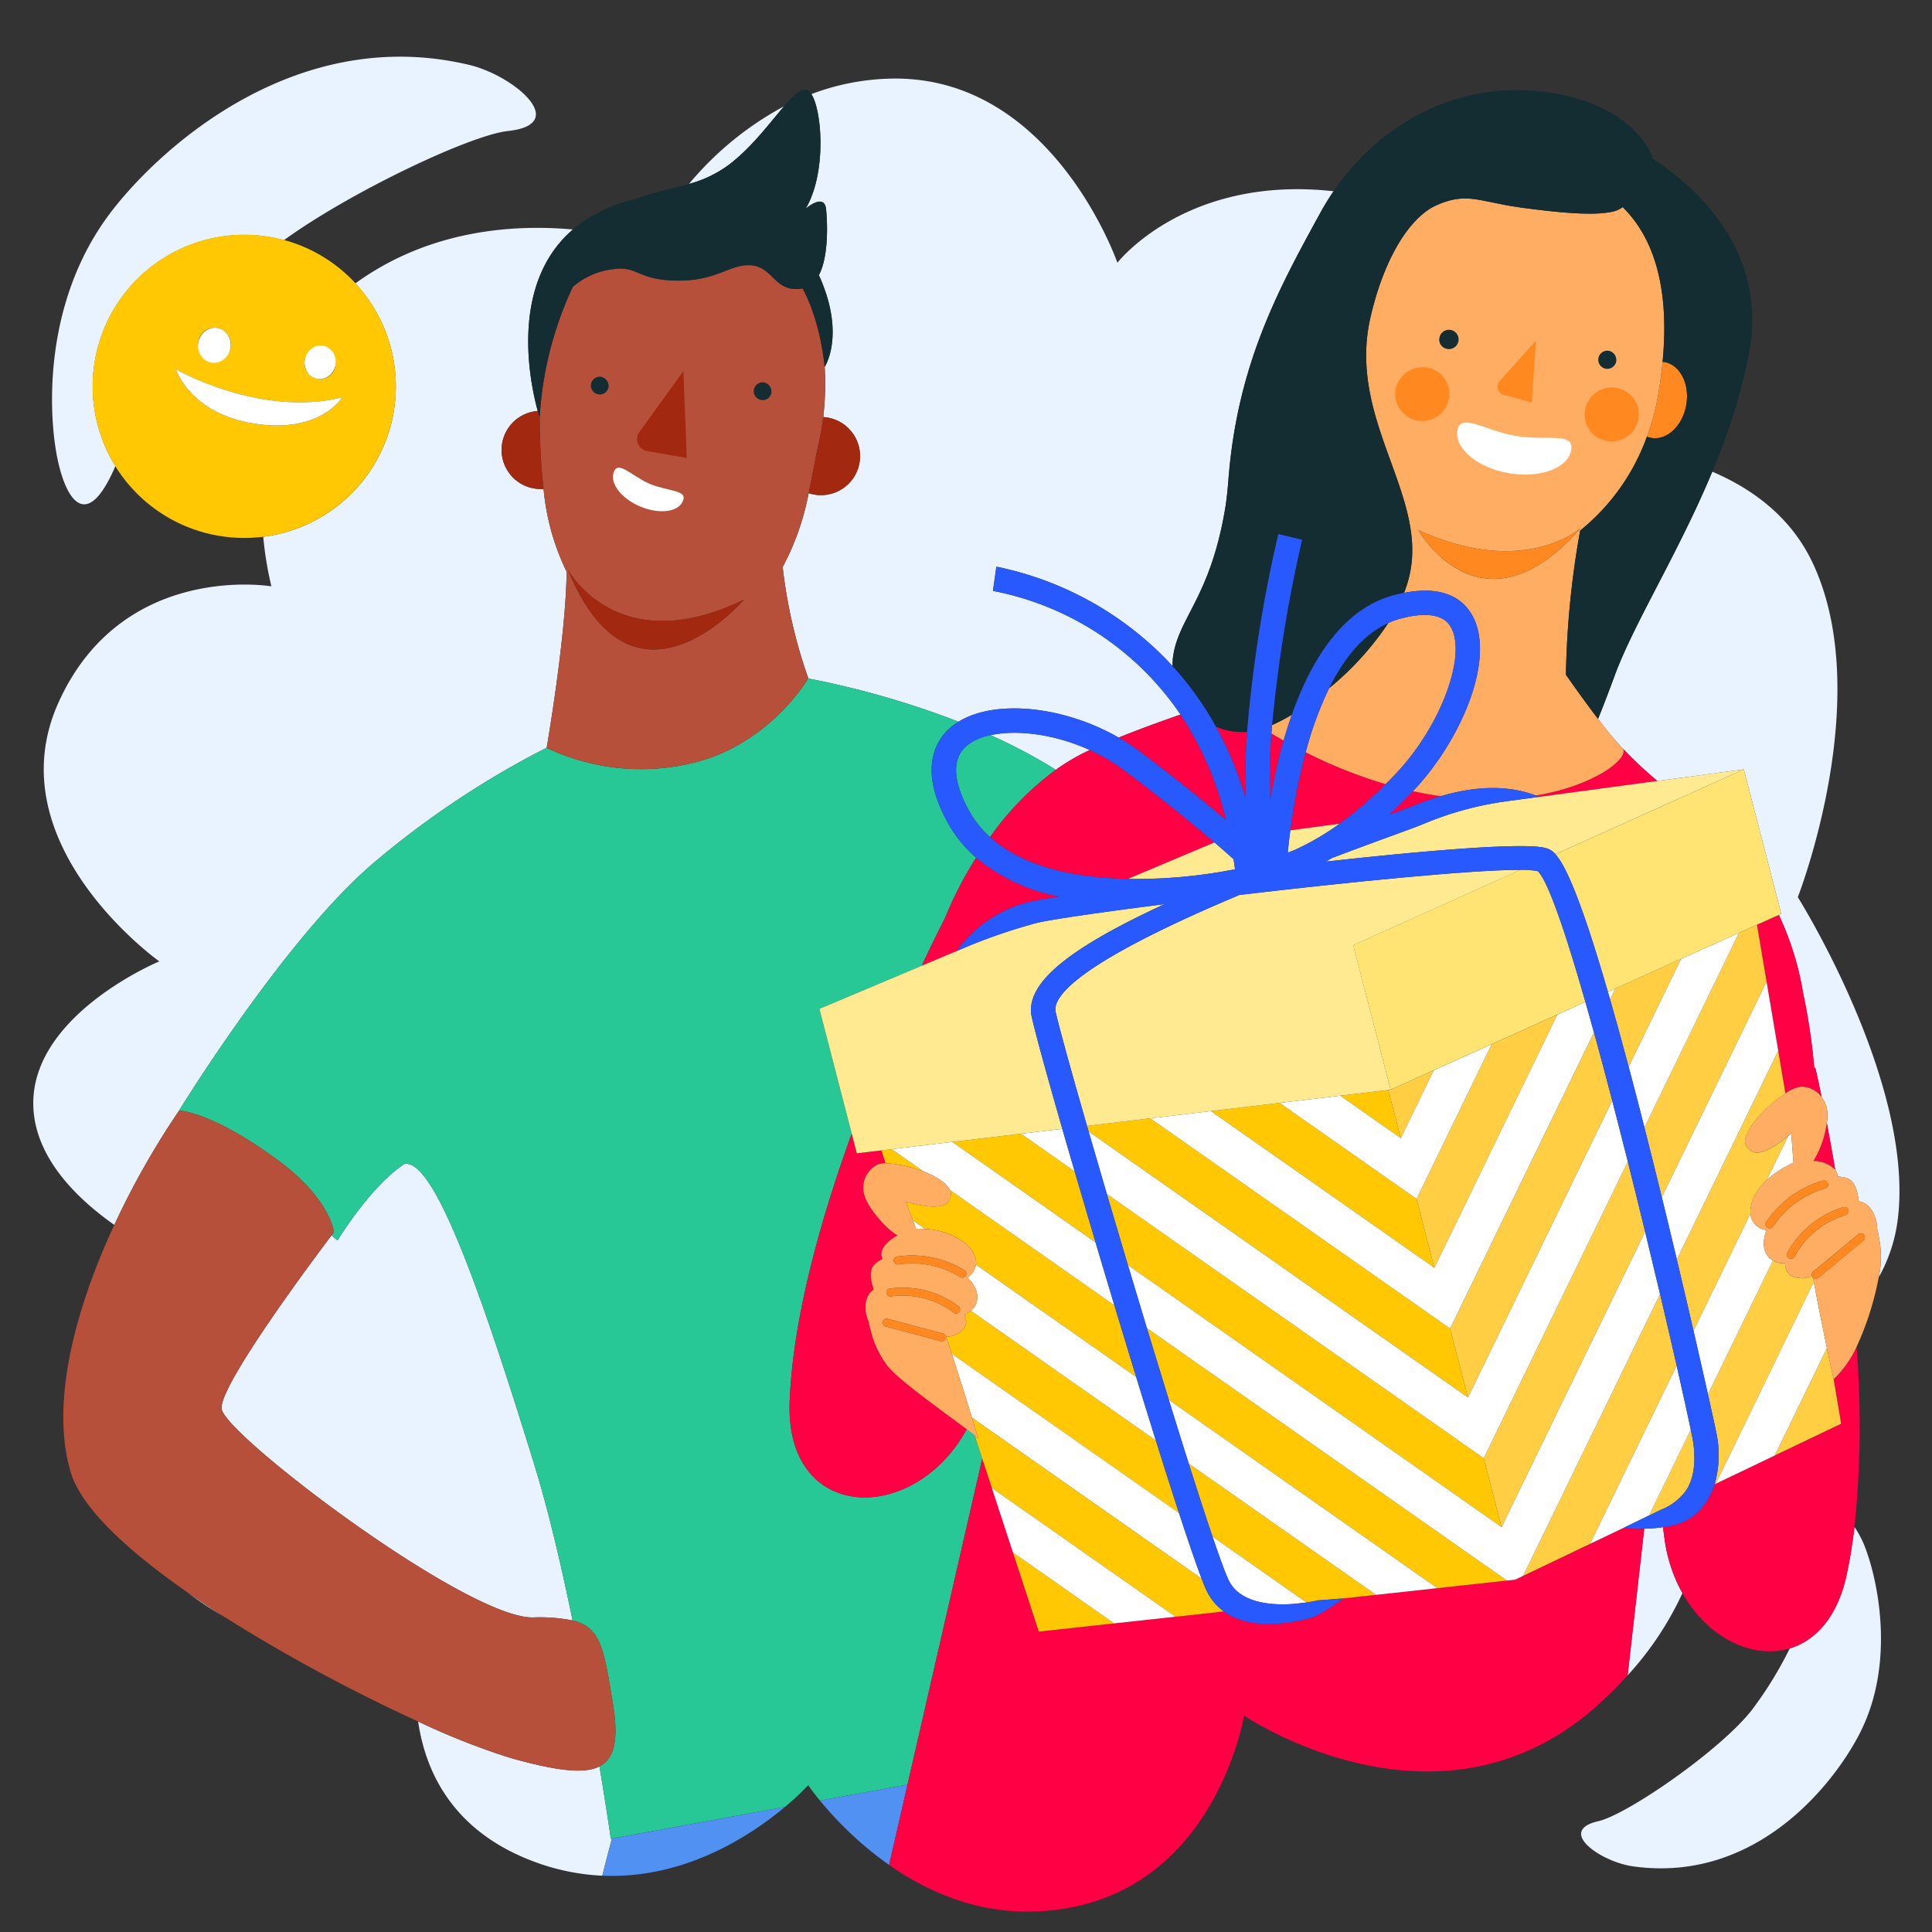 <?xml version="1.0" encoding="UTF-8"?>
<svg xmlns="http://www.w3.org/2000/svg" id="Calque_1" data-name="Calque 1" viewBox="0 0 300 300">
  <rect x="0" y="0" width="300" height="300" fill="#333333" stroke="none"/>
  <defs>
    <style>.cls-1{fill:#e9f2ff;}.cls-2{fill:#ffc802;}.cls-3{fill:#fff;}.cls-4{fill:#27c896;}.cls-5{fill:#5091f2;}.cls-6{fill:#f04;}.cls-7{fill:#b6503a;}.cls-8{fill:#a2290f;}.cls-9{fill:#132d32;}.cls-10{fill:#ff8920;}.cls-11{fill:#ffad63;}.cls-12{fill:#ffce43;}.cls-13{fill:#ffea92;}.cls-14{fill:#ffe473;}.cls-15{fill:#2859ff;}.cls-16{fill:none;stroke:#ffad63;stroke-linecap:round;stroke-linejoin:round;stroke-width:0;}</style>
  </defs>
  <title>parrainnage</title>
  <path class="cls-1" d="M287.961,237.1c-.3,2.532-.693,4.989-1.193,7.341-1.412,6.644-4.841,10.312-8.852,11.523a60.028,60.028,0,0,1-5.867,9.537c-4.909,6.3-19.394,16.273-23.86,17.292-6.566,1.493.413,6.324,5.384,7.014,18.988,2.648,31.052-12.6,35.162-20.563,5.552-10.762,2.908-23.276,1.132-28.262A15.876,15.876,0,0,0,287.961,237.1Z"></path>
  <path class="cls-1" d="M258.476,239.007q-.124-.891-.242-1.867a27.2,27.2,0,0,1-2.921.242l-2.577,22.769a49.457,49.457,0,0,0,8.513-12.776A23.692,23.692,0,0,1,258.476,239.007Z"></path>
  <path class="cls-1" d="M248.145,111.637c.943,1.232,1.887,2.417,2.718,3.37a59.405,59.405,0,0,0,6.5,6.263l13.419-1.8,5.811,22.428-.38.171a45.81,45.81,0,0,1,3.778,12.161,94.89,94.89,0,0,1,1.726,11.611l.164-.041s.392,1.663.988,4.561a4.485,4.485,0,0,1,.828,1.89,7.08,7.08,0,0,1-.034,2.114c.4,2.116.849,4.559,1.3,7.263a1.631,1.631,0,0,1,.356,1.068c1.761.111,2.892.374,3.309,3.837,2.161.365,2.875,2.928,2.86,4.325a5.857,5.857,0,0,1,.2.839c.044.283.089.563.146.834a15.154,15.154,0,0,1-.1,5.8,24.6,24.6,0,0,0,2.907-8.653c2.882-21.169-15.477-50.367-15.477-50.367s12.142-31.024,2.308-51.9c-3.331-7.07-9.235-11.453-15.585-14.167-5.3,12.707-12.214,23.618-15.182,31.738C249.73,107.63,248.884,109.813,248.145,111.637Z"></path>
  <path class="cls-1" d="M121.744,16.506a49.926,49.926,0,0,0-14.754,12.051,18.479,18.479,0,0,0,6.131-2.931C116.7,22.938,119.543,19.059,121.744,16.506Z"></path>
  <path class="cls-1" d="M94.851,285.511s-.644-4.485-1.762-11.225c-2.494,1.274-6.955.6-13.79-1.3a111.743,111.743,0,0,1-14.371-5.671c1.131,7.742,5.3,16.968,17.843,21.7a34.729,34.729,0,0,0,10.755,2.243c.494-1.977.991-3.9,1.488-5.725Z"></path>
  <path class="cls-1" d="M82.738,251.157a26.223,26.223,0,0,1,6.174.463c-1.743-8.484-3.769-17.16-5.944-24.194-7.619-24.7-15.428-47.822-20.211-46.667-5.3,3.5-10.339,11.841-10.339,11.841l-.942-.772c-2.529,3.348-17.428,23.243-17.069,26.909C34.8,222.743,72.353,251.253,82.738,251.157Z"></path>
  <path class="cls-1" d="M125.1,32.416s2.924-2.565,3.184.107c.191,1.953.442,7.229-1.124,10.2,4.211,9.284.9,14.253.9,14.253l0-.03a44.666,44.666,0,0,1-.224,7.817,6.065,6.065,0,1,1-2.264,11.809,40.445,40.445,0,0,1-4.036,11.478,78.6,78.6,0,0,0,3.983,17.281l-.016.026a135.946,135.946,0,0,1,23.33,6.713c5.724-3.546,16.384-2.423,24.875,2.46,3.156-1.282,6.418-2.462,9.611-3.579a45.552,45.552,0,0,0-29.132-19.207l.532-3.754a51.011,51.011,0,0,1,27.37,15.442,8.631,8.631,0,0,1,.094-1.62c.9-5.967,5.726-9.116,8.042-22.71.259-1.52.406-3.062.526-4.6,1.386-17.83,7.68-29.451,14.321-41.541q.926-1.685,2.006-3.263C184.079,27.14,173.508,40.8,173.508,40.8S163.44,11.688,138.37,12.206A36.947,36.947,0,0,0,126,14.611C127.7,17.31,128.347,26.955,125.1,32.416Z"></path>
  <path class="cls-1" d="M169,116.568l.223-.1c-5.5-2.507-11.359-3.2-15.418-2.309a83.189,83.189,0,0,1,10.151,5.374A31.879,31.879,0,0,1,169,116.568Z"></path>
  <path class="cls-1" d="M34.476,250.839c-1.82-1.164-3.592-2.343-5.3-3.529A49.6,49.6,0,0,0,34.476,250.839Z"></path>
  <path class="cls-1" d="M57.917,134.077A139.535,139.535,0,0,1,84.794,116.15l.09-.024c.031-.179,3-17.306,3.1-27.355a36.865,36.865,0,0,1-3.578-12.856,6.065,6.065,0,0,1-.909-12.1c-1.122-4.069-4.545-19.585,5.461-28.181-9.159-.829-22.263.017-33.773,8.368A23.526,23.526,0,0,1,40.874,83.347a55.364,55.364,0,0,0,1.267,7.7S18.987,87.106,9.077,109.1s15.658,40.183,15.658,40.183S4.706,157.594,5.175,171.8c.266,8.047,6.883,14.4,12.574,18.4a127.3,127.3,0,0,1,10.074-17.769S44.131,145.858,57.917,134.077Z"></path>
  <path class="cls-1" d="M17.758,47.886A23.538,23.538,0,0,1,44.093,37.294c10.249-7.45,28.919-16.314,34.774-16.949,9.786-1.064.958-8.606-6-10.265-26.614-6.346-47.653,12.51-55.5,22.673-10.6,13.726-9.876,30.99-8.538,38,1.284,6.726,4.552,12.194,9.09,1.627A23.525,23.525,0,0,1,17.758,47.886Z"></path>
  <path class="cls-2" d="M58.1,72.124A23.547,23.547,0,1,0,40.874,83.347,23.538,23.538,0,0,0,58.1,72.124ZM47.339,55.812a2.426,2.426,0,1,1,1.9,3.011A2.519,2.519,0,0,1,47.339,55.812Zm-11.564-1.73a2.538,2.538,0,1,1-1.984-3.15A2.636,2.636,0,0,1,35.775,54.082ZM39.6,65.8c-10.152-1.558-12.279-8.446-12.279-8.446S40.46,64.863,53.13,61.7C53.13,61.7,49.755,67.36,39.6,65.8Z"></path>
  <ellipse class="cls-3" cx="49.717" cy="56.259" rx="2.609" ry="2.419" transform="translate(-14.755 94.731) rotate(-79.358)"></ellipse>
  <ellipse class="cls-3" cx="33.287" cy="53.614" rx="2.729" ry="2.531" transform="translate(-25.552 76.428) rotate(-79.358)"></ellipse>
  <path class="cls-3" d="M27.324,57.355S29.45,64.243,39.6,65.8,53.13,61.7,53.13,61.7C40.46,64.863,27.324,57.355,27.324,57.355Z"></path>
  <path class="cls-4" d="M153.732,129.981a45.367,45.367,0,0,1,10.224-10.45,83.189,83.189,0,0,0-10.151-5.374c-.157.035-.322.063-.473.1a7.99,7.99,0,0,0-3.263,1.583c-2.889,2.518-1.351,6.9.447,10.127A15.819,15.819,0,0,0,153.732,129.981Z"></path>
  <path class="cls-4" d="M152.524,226.507l-1.19-3.638c-.308-.244-.729-.563-1.225-.934-8.223,14.974-28.237,14.53-27.49-4.343.515-13,4.808-28.233,9.633-41.56l-5.02-19.375,15.887-6.692c2.175-4.625,3.614-7.385,3.614-7.385a58.613,58.613,0,0,1,4.844-9.4,20.1,20.1,0,0,1-4.374-5.369c-4.731-8.5-1.8-12.938.374-14.829a9.548,9.548,0,0,1,1.246-.911,135.946,135.946,0,0,0-23.33-6.713c-.324.546-6.579,10.846-18.847,13.32a34.2,34.2,0,0,1-21.766-2.545l0-.009-.09.024a139.535,139.535,0,0,0-26.877,17.927c-13.786,11.781-30.094,38.359-30.094,38.359s4.636.136,13.959,6.732c9.587,6.552,10.065,12.17,10.065,12.17l-.371.49.942.772s5.04-8.342,10.339-11.841c4.783-1.155,12.593,21.971,20.211,46.667,2.175,7.034,4.2,15.711,5.944,24.194,4.4,1.077,4.84,4.329,6.237,12.769.927,5.591.358,8.662-2.061,9.9,1.118,6.74,1.762,11.225,1.762,11.225l.163.017.013-.047,26.86-4.9A39.244,39.244,0,0,0,125.5,277.2s.628.936,1.82,2.394l13.594-2.479Z"></path>
  <path class="cls-5" d="M140.918,277.112l-13.594,2.479a54.83,54.83,0,0,0,10.733,10Z"></path>
  <path class="cls-5" d="M95.014,285.529c-.5,1.825-.994,3.748-1.488,5.725,12.853.577,23.185-6.33,28.361-10.671l-26.86,4.9Z"></path>
  <path class="cls-6" d="M197.213,124.315a89.337,89.337,0,0,1,2.106-9.325q-.94-.528-1.891-1.092A90.52,90.52,0,0,0,197.213,124.315Z"></path>
  <path class="cls-6" d="M193.646,113.641a10.367,10.367,0,0,1-4.851-.826,54.569,54.569,0,0,1,4.629,11.223A96.637,96.637,0,0,1,193.646,113.641Z"></path>
  <path class="cls-6" d="M236.587,124.045c-.949.131-1.836.253-2.693.38l5.136-.69Z"></path>
  <path class="cls-6" d="M252.166,237.212l.017-.008-16.909,8.088-1.273.139h0l-10.809,1.178h0l-9.524,1.038h0l-5.024.548h0c-.169.068-3.523,2.619-5.3,3.08-3.6.931-9.424,1.762-13.3-1.052l-7.518.819h0L173,252.08h0l-11.694,1.275-4.022-12.295h0l-3.276-10.015h0l-1.485-4.538-11.606,50.605-2.861,12.475c5.763,4.034,13.307,7.446,22.231,7.237,28.052-.653,32.89-30.43,32.89-30.43s30.464,20.744,55.248-1.913c1.577-1.442,3.008-2.887,4.31-4.328l2.577-22.769A16.166,16.166,0,0,1,252.166,237.212Z"></path>
  <path class="cls-6" d="M215.677,126.525c1.7-.622,3.048-1.117,3.8-1.421q2.192-.883,4.233-1.479-2.1-.294-4.32-.777Q217.479,124.872,215.677,126.525Z"></path>
  <path class="cls-6" d="M238.494,123.53c.18.068.361.131.539.2l18.33-2.464a59.405,59.405,0,0,1-6.5-6.263c.372.427.726.816,1.038,1.129C253.232,117.466,248.128,121.892,238.494,123.53Z"></path>
  <path class="cls-6" d="M163.956,119.532a45.367,45.367,0,0,0-10.224,10.45c5.267,4.793,13.588,6.346,21.4,6.5l13.451-5.666c-3.228-2.77-7.854-6.566-13.924-11.134a29.09,29.09,0,0,0-5.434-3.213l-.223.1A31.879,31.879,0,0,0,163.956,119.532Z"></path>
  <path class="cls-6" d="M202.858,248.825l-2.275.248c.941-.058,1.789-.163,2.462-.268l-.187.02Z"></path>
  <path class="cls-6" d="M208.017,127.9a58.481,58.481,0,0,0,7.142-6.138,73.485,73.485,0,0,1-12.412-4.949,95.3,95.3,0,0,0-2.384,12.116Z"></path>
  <path class="cls-6" d="M190.382,127.359a50.832,50.832,0,0,0-7.071-16.4c-3.194,1.117-6.456,2.3-9.611,3.579a31.462,31.462,0,0,1,3.239,2.116C182.707,120.992,187.155,124.614,190.382,127.359Z"></path>
  <path class="cls-7" d="M121.527,88.053a40.445,40.445,0,0,0,4.036-11.478c.639-2.938,1.078-5.67,1.582-7.78a37.16,37.16,0,0,0,.682-4.028,44.666,44.666,0,0,0,.224-7.817c-.83-7.915-3.435-12.154-3.435-12.154h0c-4.313.717-4.411-3.157-7.828-3.586-3.4-.34-5.3,2.416-11.548,2.364-6.336-.035-6.085-2.338-10.061-1.77a11.478,11.478,0,0,0-6.237,2.752A55.176,55.176,0,0,0,83.8,64.782c0,.79.007,1.59.028,2.416.073,2.817.228,5.784.579,8.717a36.865,36.865,0,0,0,3.578,12.856c-.1,10.048-3.073,27.176-3.1,27.355l0,.009a34.2,34.2,0,0,0,21.766,2.545c12.269-2.474,18.523-12.774,18.847-13.32l.016-.026A78.6,78.6,0,0,1,121.527,88.053Zm-33.358.38s7.625,14.26,27.351,4.677C115.52,93.111,98.344,113.324,88.169,88.434Z"></path>
  <path class="cls-8" d="M83.8,64.782c0,.017,0,.033,0,.05,0,0-.122-.372-.3-1.013a6.065,6.065,0,0,0,.909,12.1c-.351-2.933-.506-5.9-.579-8.717C83.809,66.372,83.8,65.571,83.8,64.782Z"></path>
  <path class="cls-8" d="M125.564,76.575a6.065,6.065,0,1,0,2.264-11.809,37.16,37.16,0,0,1-.682,4.028C126.642,70.905,126.2,73.637,125.564,76.575Z"></path>
  <path class="cls-7" d="M93.089,274.287c2.419-1.235,2.987-4.307,2.061-9.9-1.4-8.44-1.84-11.692-6.237-12.769a26.223,26.223,0,0,0-6.174-.463c-10.385.1-47.939-28.415-48.332-32.42-.359-3.666,14.54-23.561,17.069-26.909l.371-.49s-.479-5.618-10.065-12.17c-9.323-6.6-13.959-6.732-13.959-6.732A127.3,127.3,0,0,0,17.748,190.2C11.6,203.443,7.774,218.013,11,228.674c1.68,5.551,8.914,12.19,18.18,18.636,1.7,1.186,3.477,2.364,5.3,3.529a258.634,258.634,0,0,0,30.452,16.474A111.743,111.743,0,0,0,79.3,272.984C86.134,274.882,90.6,275.56,93.089,274.287Z"></path>
  <path class="cls-8" d="M115.52,93.111c-19.725,9.583-27.351-4.677-27.351-4.677C98.344,113.324,115.52,93.111,115.52,93.111Z"></path>
  <path class="cls-9" d="M83.5,63.819c.177.641.3,1.013.3,1.013,0-.017,0-.033,0-.05a55.176,55.176,0,0,1,5.14-20.227A11.478,11.478,0,0,1,95.18,41.8c3.975-.568,3.724,1.735,10.061,1.77,6.249.051,8.144-2.7,11.548-2.364,3.418.428,3.515,4.3,7.828,3.586h0s2.6,4.239,3.435,12.154l0,.03s3.312-4.969-.9-14.253c1.566-2.973,1.315-8.249,1.124-10.2-.259-2.672-3.184-.107-3.184-.107,3.25-5.461,2.6-15.106.9-17.8-.3-.476-.632-.74-.981-.723-.872.043-1.956,1.095-3.27,2.618-2.2,2.553-5.048,6.432-8.623,9.12a18.479,18.479,0,0,1-6.131,2.931c-2.6.76-5.325,1.221-8.382,2.357h0a22.8,22.8,0,0,0-9.646,4.724C78.955,44.234,82.378,59.75,83.5,63.819Z"></path>
  <path class="cls-6" d="M286.768,244.438c.5-2.352.893-4.809,1.193-7.341a153.926,153.926,0,0,0,.328-27.948,16.514,16.514,0,0,1-3.543,5.012c.011.03,0,.041-.009.039.009,0,.021-.009.009-.039s-.023-.077-.041-.147l1.191,7.062-19.654,9.4a10.345,10.345,0,0,1-2.443,4.143,8.143,8.143,0,0,1-3.869,2.2,15.748,15.748,0,0,1-1.7.318q.118.974.242,1.867a23.692,23.692,0,0,0,2.773,8.37c3.909,6.959,10.887,10.331,16.666,8.585C281.927,254.75,285.356,251.082,286.768,244.438Z"></path>
  <path class="cls-6" d="M137.791,212.07l-.019-.026a14.88,14.88,0,0,1-2.5-5.162c-.06-.264-.134-.531-.211-.8a5.727,5.727,0,0,1-.169-.826c-.584-1.235-1-3.8.773-5.01-1.045-3.246-.148-3.941,1.37-4.76-.645-1.295.581-2.676,2.324-3.669-1.631-.853-4.636-4.266-5.15-6.272a3.968,3.968,0,0,1,2.221-4.773,3.071,3.071,0,0,1,1.08-.157l-.649-1.985-3.819.455-.791-3.053c-4.825,13.327-9.118,28.555-9.633,41.56-.747,18.874,19.267,19.317,27.49,4.343C146.626,219.331,139.221,214.042,137.791,212.07Z"></path>
  <path class="cls-6" d="M150.888,146.692c-1.031.413-1.663.688-1.671.7l-.683.288a19.7,19.7,0,0,1,10.98-7.56c.79-.2,2.531-.522,4.983-.918a28.36,28.36,0,0,1-12.919-6.023,58.613,58.613,0,0,0-4.844,9.4s-1.439,2.76-3.614,7.385Z"></path>
  <path class="cls-10" d="M255.735,67.8a3.4,3.4,0,0,0,.684.2c2.439.419,4.869-1.879,5.428-5.131s-.968-6.229-3.407-6.647c-.091-.016-.182-.02-.273-.028q-.244,2.522-.69,5.123A36.559,36.559,0,0,1,255.735,67.8Z"></path>
  <path class="cls-11" d="M228.481,95.327c3.933,6.5-1.407,19.36-8.86,27.291-.076.081-.149.151-.225.232q2.22.485,4.32.777c5.728-1.676,10.593-1.673,14.779-.1,9.634-1.638,14.739-6.064,13.407-7.394-.313-.313-.666-.7-1.038-1.129-.83-.953-1.775-2.139-2.718-3.37-2.52-3.294-4.991-6.863-4.991-6.863a139.38,139.38,0,0,1,2.214-22.387A33.2,33.2,0,0,0,255.735,67.8a36.559,36.559,0,0,0,1.741-6.484q.446-2.6.69-5.123c.943-9.749-.534-18.462-6.2-24.034a3.97,3.97,0,0,1-.946.528c-2.6.923-8.376.4-14.024-.342-7.3-.915-8.954-2.607-13.8-.529-4.137,1.74-8.247,8.065-10.421,17.611-3.379,15.1,7.909,26.363,6.38,38.3a17.7,17.7,0,0,1-1.138,4.331C224.234,90.833,227.122,93.08,228.481,95.327Zm16.985-13.345c-15.466,17.578-25.219.341-25.219.341C236.854,89.842,245.466,81.982,245.466,81.982Z"></path>
  <path class="cls-10" d="M245.466,81.982s-8.612,7.861-25.219.341C220.247,82.323,230,99.56,245.466,81.982Z"></path>
  <path class="cls-11" d="M199.319,114.99c.38-1.33.8-2.668,1.275-4a28.435,28.435,0,0,1-3.067,1.6c-.036.436-.067.872-.1,1.307Q198.379,114.462,199.319,114.99Z"></path>
  <path class="cls-11" d="M216.857,120.021c6.922-7.364,10.994-18.411,8.38-22.732-1.387-2.293-4.8-2-7.562-1.284-.13.034-.258.068-.384.1a12.191,12.191,0,0,0-1.719.639,46.029,46.029,0,0,1-9.186,10.119,55.464,55.464,0,0,0-3.64,9.95,73.485,73.485,0,0,0,12.412,4.949C215.718,121.208,216.281,120.634,216.857,120.021Z"></path>
  <path class="cls-9" d="M190.742,74.507c-.12,1.538-.267,3.079-.526,4.6-2.316,13.593-7.137,16.742-8.042,22.71a8.631,8.631,0,0,0-.094,1.62,49.056,49.056,0,0,1,6.715,9.38,10.367,10.367,0,0,0,4.851.826A211.278,211.278,0,0,1,198.5,82.918l3.684.893a218.638,218.638,0,0,0-4.661,28.78,28.435,28.435,0,0,0,3.067-1.6c2.966-8.385,7.806-16.345,15.68-18.537.612-.168,1.186-.294,1.744-.4a17.7,17.7,0,0,0,1.138-4.331c1.529-11.932-9.759-23.194-6.38-38.3,2.174-9.546,6.284-15.871,10.421-17.611,4.85-2.079,6.5-.386,13.8.529,5.648.741,11.421,1.265,14.024.342a3.97,3.97,0,0,0,.946-.528c5.662,5.573,7.14,14.285,6.2,24.034.091.008.182.013.273.028,2.44.418,3.965,3.394,3.407,6.647s-2.989,5.55-5.428,5.131a3.4,3.4,0,0,1-.684-.2,33.2,33.2,0,0,1-10.366,14.589,139.38,139.38,0,0,0-2.214,22.387s2.47,3.569,4.991,6.863c.739-1.824,1.585-4.007,2.555-6.659,2.968-8.12,9.883-19.032,15.182-31.738A92.511,92.511,0,0,0,271.621,54.7c3.105-16.622-9.757-26.685-14.886-29.977-1.025-2.66-4.589-8.621-16.256-10.363-13.807-2.061-26.117,4.658-33.41,15.34q-1.077,1.577-2.006,3.263C198.422,45.056,192.128,56.677,190.742,74.507Z"></path>
  <path class="cls-9" d="M215.572,96.747c-3.96,1.777-6.945,5.577-9.186,10.119A46.029,46.029,0,0,0,215.572,96.747Z"></path>
  <path class="cls-6" d="M272.824,143.592l1.491,8.837h0l.495,2.934,2.435,14.434a5.529,5.529,0,0,1,2.346-1.035,3.848,3.848,0,0,1,3.277,1.6c-.6-2.9-.988-4.561-.988-4.561l-.164.041a94.89,94.89,0,0,0-1.726-11.611,45.81,45.81,0,0,0-3.778-12.161Z"></path>
  <path class="cls-6" d="M281.593,180.278a4.822,4.822,0,0,1,3.372,1.347c-.453-2.7-.9-5.147-1.3-7.263A15.1,15.1,0,0,1,281.593,180.278Z"></path>
  <path class="cls-2" d="M225.169,206.29l-46.545-32.638-9.834,1.172.249.864,58.9,41.3Z"></path>
  <polygon class="cls-2" points="219.953 186.158 198.705 171.258 188.03 172.531 222.726 196.86 219.953 186.158"></polygon>
  <polygon class="cls-2" points="215.572 169.248 208.11 170.137 217.51 176.729 215.572 169.248"></polygon>
  <path class="cls-2" d="M230.384,226.421l-58.516-41.032c1.051,3.572,2.153,7.292,3.278,11.056l58.01,40.679Z"></path>
  <path class="cls-2" d="M188.277,238.6l14.581,10.225.188-.02c.934-.146,1.532-.29,1.559-.3l4.038-.31,5.024-.548-29.081-20.392C185.978,231.651,187.238,235.532,188.277,238.6Z"></path>
  <path class="cls-2" d="M187.323,246.914c-.2-.417-.446-1.024-.737-1.783l-35.656-25c.629,2.042,1.042,3.411,1,3.275a2.975,2.975,0,0,0-.592-.534l1.19,3.638,1.485,4.538,28.516,20,7.518-.819A8.476,8.476,0,0,1,187.323,246.914Z"></path>
  <path class="cls-2" d="M181.5,217.373l41.693,29.236L234,245.431l-55.91-39.206C179.243,210.03,180.389,213.781,181.5,217.373Z"></path>
  <path class="cls-2" d="M158.544,176.045l-10.674,1.272,22.252,15.6c-1.13-3.8-2.225-7.521-3.25-11.036Z"></path>
  <path class="cls-2" d="M147.55,184.81a1.812,1.812,0,0,1-.33,1.775c-1.107,1.72-6.553.02-6.553.02l1.082,2.895,1.9,1.332a11.33,11.33,0,0,1,5.826,1.9c1.673,1.241,2.211,2.546,2.069,3.634l24.885,17.45c-1.116-3.637-2.253-7.38-3.384-11.13Z"></path>
  <path class="cls-2" d="M150.753,203.531a3.919,3.919,0,0,1-.982.6c.412.9.574,2.175-1.453,3.172a3.865,3.865,0,0,1-1.4.248c.266.777.567,1.684.888,2.671l35.272,24.734c-1.086-3.324-2.3-7.146-3.6-11.281Z"></path>
  <polygon class="cls-2" points="161.307 253.354 173.001 252.08 157.285 241.06 161.307 253.354"></polygon>
  <path class="cls-2" d="M136.863,178.63l.649,1.985a19.527,19.527,0,0,1,5.97,1.343l-5.018-3.519Z"></path>
  <path class="cls-12" d="M256.061,235.328l1.867-.9a8.57,8.57,0,0,0,3.3-2.284c2.387-2.448,1.973-6.891,1.534-9.047-.068-.332-.145-.705-.228-1.1Z"></path>
  <path class="cls-12" d="M246.9,239.732l13.448-27.682c-.751-3.3-1.62-7.062-2.575-11.108L236.512,244.7l-1.238.592,16.909-8.088h0Z"></path>
  <path class="cls-12" d="M250.83,153.494l-.819,1.685c.879,3.063,1.838,6.536,2.885,10.47l8.137-16.749Z"></path>
  <path class="cls-12" d="M283.686,209.333l-8.1,16.677-9.151,4.378,15.222-31.332c-.038-.212-.075-.416-.11-.615a.58.58,0,0,1-.094-.069.615.615,0,0,1-.121-.254,4.032,4.032,0,0,1-1.439.382c-2.309-.06-2.7-1.313-2.706-2.326a3.58,3.58,0,0,1-1.89-.436L265.207,216.5c.673,3.014,1.122,5.084,1.275,5.834a16.607,16.607,0,0,1-.24,8.142l19.654-9.4-1.191-7.062C284.57,213.487,284.172,211.658,283.686,209.333Z"></path>
  <path class="cls-12" d="M274.315,152.429l-1.491-8.837-2.8,1.26-14.68,30.217c.1.375.19.745.286,1.126.822,3.246,1.633,6.507,2.417,9.716Z"></path>
  <path class="cls-12" d="M274.81,155.363l1.316,7.8-15.748,32.414c.942,3.963,1.815,7.7,2.592,11.074l8.839-18.195a5.291,5.291,0,0,1,.778-3,9.112,9.112,0,0,1,1.761-2.225l3.312-6.817c-1.179.974-4.2,3.261-5.607,2.366-1.764-1.125-1.036-2.207-.177-3.854a20.377,20.377,0,0,1,5.369-5.126Z"></path>
  <polygon class="cls-12" points="219.962 186.164 219.953 186.158 222.726 196.86 222.734 196.866 241.839 157.543 231.635 162.137 219.962 186.164"></polygon>
  <path class="cls-12" d="M230.393,226.427l-.009-.006,2.773,10.7.009.006,22.286-45.873c-.865-3.562-1.766-7.219-2.686-10.88Z"></path>
  <polygon class="cls-12" points="217.519 176.735 222.644 166.185 215.939 169.204 215.572 169.248 217.51 176.729 217.519 176.735"></polygon>
  <path class="cls-12" d="M225.177,206.3l-.009-.006,2.772,10.7.009.006L250.344,170.9c-.95-3.646-1.9-7.2-2.831-10.58Z"></path>
  <polygon class="cls-3" points="154.009 231.045 157.285 241.06 157.285 241.06 173.001 252.08 173.001 252.08 182.526 251.042 182.526 251.042 154.009 231.045 154.009 231.045"></polygon>
  <path class="cls-3" d="M202.858,248.825,188.277,238.6c1.108,3.271,1.969,5.624,2.474,6.7,1.676,3.552,6.37,3.991,9.832,3.778l2.275-.248Z"></path>
  <path class="cls-3" d="M147.81,210.224c1.038,3.188,2.273,7.156,3.119,9.9l35.656,25c-.842-2.195-2.054-5.736-3.5-10.174Z"></path>
  <path class="cls-3" d="M184.586,227.255l29.081,20.392h0l9.524-1.038h0L181.5,217.373C182.573,220.853,183.612,224.18,184.586,227.255Z"></path>
  <path class="cls-3" d="M151.544,196.368a2.839,2.839,0,0,1-1.326,2c1.938,1.876,1.988,3.94.535,5.164l28.73,20.146c-.982-3.136-2.009-6.451-3.055-9.859Z"></path>
  <path class="cls-3" d="M142.238,190.807a12.227,12.227,0,0,1,1.411.025l-1.9-1.332Z"></path>
  <path class="cls-3" d="M147.87,177.318l-9.407,1.121,5.018,3.519a10.154,10.154,0,0,1,2.32,1.132,5.379,5.379,0,0,1,1.747,1.72l25.495,17.878c-.987-3.274-1.968-6.552-2.923-9.767Z"></path>
  <path class="cls-3" d="M158.544,176.045l8.327,5.839c-.67-2.3-1.311-4.509-1.913-6.6Z"></path>
  <path class="cls-3" d="M230.384,226.421l.009.006,22.373-46.051c-.8-3.178-1.61-6.356-2.422-9.473L227.95,217l-.009-.006-58.9-41.3c.877,3.037,1.83,6.3,2.829,9.7Z"></path>
  <polygon class="cls-3" points="219.962 186.164 231.635 162.137 222.644 166.185 217.519 176.735 217.51 176.729 208.11 170.137 198.705 171.258 219.953 186.158 219.962 186.164"></polygon>
  <path class="cls-3" d="M266.433,230.387l9.151-4.378,8.1-16.677c-.668-3.2-1.5-7.329-2.031-10.278Z"></path>
  <path class="cls-3" d="M265.207,216.5,275.3,195.736c-1.349-.773-1.849-2.517-.991-4.731a2.791,2.791,0,0,1-2.5-2.551l-8.839,18.195C263.858,210.506,264.619,213.867,265.207,216.5Z"></path>
  <path class="cls-3" d="M246.9,239.732l5.287-2.529,3.877-1.875,6.478-13.334c-.492-2.348-1.247-5.778-2.194-9.944Z"></path>
  <path class="cls-3" d="M278.487,180.569l-.337-4.576s-.187.168-.49.418l-3.312,6.817A14.369,14.369,0,0,1,278.487,180.569Z"></path>
  <path class="cls-3" d="M236.512,244.7l21.259-43.758c-.729-3.09-1.508-6.346-2.319-9.686l-22.286,45.873-.009-.006-58.01-40.679c.972,3.252,1.959,6.534,2.943,9.781L234,245.431h0l1.273-.139Z"></path>
  <path class="cls-3" d="M276.125,163.161l-1.316-7.8-.495-2.934h0l-16.266,33.482c.808,3.3,1.59,6.551,2.329,9.664Z"></path>
  <path class="cls-3" d="M270.025,144.852l-8.992,4.048L252.9,165.65q1.151,4.325,2.449,9.419Z"></path>
  <path class="cls-3" d="M222.734,196.866l-.009-.006-34.7-24.33-9.406,1.121,46.545,32.638.009.006,22.335-45.974q-.672-2.439-1.329-4.736l-4.345,1.956Z"></path>
  <path class="cls-3" d="M249.675,154.014q.166.573.336,1.165l.819-1.685Z"></path>
  <path class="cls-13" d="M136.863,178.63l1.6-.191,9.407-1.121,10.674-1.272,6.414-.765c-2.339-8.139-4.1-14.514-4.73-17.285-1.158-5.059,5.089-10.447,20.6-17.607-10.076,1.285-17.988,2.437-19.988,2.955a88.936,88.936,0,0,0-9.95,3.348l-7.768,3.272-15.887,6.692,5.02,19.375.791,3.053Z"></path>
  <path class="cls-13" d="M188.03,172.531l10.674-1.272,9.406-1.121,7.462-.889.367-.044-5.811-22.428,25.991-11.7c-7.348-.045-26.465,1.863-43.662,3.89-25.41,10.69-29.06,15.879-28.532,18.187.6,2.617,2.425,9.205,4.866,17.673l9.834-1.172Z"></path>
  <path class="cls-14" d="M241.527,132.639c1.433,1.589,3.763,6.255,8.148,21.376l1.155-.52,10.2-4.594,8.992-4.048,2.8-1.26,3.388-1.525.38-.171-5.811-22.428Z"></path>
  <path class="cls-14" d="M215.939,169.2l6.7-3.019,8.991-4.048,10.2-4.594,4.345-1.956c-3.07-10.744-5.8-18.817-7.4-20.311a12.834,12.834,0,0,0-2.67-.2l-25.991,11.7Z"></path>
  <path class="cls-13" d="M199.965,132.4l1.009-.39a40.274,40.274,0,0,0,7.044-4.106l-7.655,1.029C200.179,130.32,200.051,131.5,199.965,132.4Z"></path>
  <path class="cls-13" d="M239.033,123.734h0l-5.136.69a51.091,51.091,0,0,0-13.093,3.614c-.99.4-2.738,1.036-5.156,1.916-3.128,1.14-6.067,2.234-8.838,3.289-.309.184-.62.373-.92.542,16.377-1.814,31.43-3.042,34.291-2.049a2.834,2.834,0,0,1,1.351.9l29.255-13.172-13.419,1.8Z"></path>
  <path class="cls-13" d="M175.131,136.48a80.581,80.581,0,0,0,16.644-1.5c-.065-.535-.15-1.046-.226-1.568-.806-.723-1.79-1.59-2.967-2.6Z"></path>
  <path class="cls-15" d="M266.482,222.336c-.153-.75-.6-2.82-1.275-5.834-.588-2.635-1.349-6-2.238-9.853-.777-3.37-1.65-7.111-2.592-11.074-.74-3.113-1.521-6.36-2.329-9.664-.785-3.209-1.6-6.471-2.417-9.716-.1-.381-.191-.752-.286-1.126q-1.3-5.1-2.449-9.419c-1.047-3.934-2.006-7.406-2.885-10.47q-.17-.593-.336-1.165c-4.385-15.12-6.716-19.786-8.148-21.376a2.834,2.834,0,0,0-1.351-.9c-2.861-.994-17.913.235-34.291,2.049.3-.169.611-.358.92-.542,2.771-1.054,5.71-2.149,8.838-3.289,2.419-.88,4.166-1.517,5.156-1.916a51.091,51.091,0,0,1,13.093-3.614c.858-.127,1.744-.249,2.693-.38l2.443-.31h0c-.177-.074-.359-.137-.539-.2-4.185-1.577-9.05-1.58-14.779.1q-2.043.6-4.233,1.479c-.757.3-2.1.8-3.8,1.421q1.8-1.656,3.718-3.676c.076-.08.149-.151.225-.232,7.453-7.931,12.794-20.789,8.86-27.291-1.359-2.247-4.247-4.493-10.464-3.275-.557.109-1.131.236-1.744.4-7.874,2.192-12.714,10.152-15.68,18.537-.47,1.33-.894,2.668-1.275,4a89.337,89.337,0,0,0-2.106,9.325,90.52,90.52,0,0,1,.215-10.417c.032-.435.062-.871.1-1.307a218.638,218.638,0,0,1,4.661-28.78l-3.684-.893a211.278,211.278,0,0,0-4.858,30.723,96.637,96.637,0,0,0-.221,10.4,54.569,54.569,0,0,0-4.629-11.223,49.056,49.056,0,0,0-6.715-9.38,51.011,51.011,0,0,0-27.37-15.442l-.532,3.754a45.552,45.552,0,0,1,29.132,19.207,50.832,50.832,0,0,1,7.071,16.4c-3.227-2.745-7.675-6.367-13.444-10.709a31.462,31.462,0,0,0-3.239-2.116c-8.49-4.884-19.151-6.006-24.875-2.46a9.548,9.548,0,0,0-1.246.911c-2.171,1.891-5.105,6.333-.374,14.829a20.1,20.1,0,0,0,4.374,5.369,28.36,28.36,0,0,0,12.919,6.023c-2.452.4-4.193.713-4.983.918a19.7,19.7,0,0,0-10.98,7.56l.683-.288c.008-.015.64-.291,1.671-.7a88.936,88.936,0,0,1,9.95-3.348c2-.518,9.911-1.67,19.988-2.955-15.508,7.16-21.755,12.549-20.6,17.607.634,2.771,2.391,9.146,4.73,17.285.6,2.1,1.243,4.306,1.913,6.6,1.025,3.516,2.12,7.232,3.25,11.036.955,3.215,1.936,6.493,2.923,9.767,1.13,3.75,2.268,7.493,3.384,11.13,1.046,3.408,2.072,6.723,3.055,9.859,1.3,4.135,2.513,7.956,3.6,11.281,1.45,4.438,2.662,7.98,3.5,10.174.291.758.541,1.366.737,1.783a8.476,8.476,0,0,0,2.72,3.308c3.874,2.814,9.7,1.984,13.3,1.052,1.78-.461,5.135-3.012,5.3-3.08h0l-4.038.31c-.026.01-.625.154-1.559.3-.673.105-1.521.21-2.462.268-3.462.214-8.156-.226-9.832-3.778-.506-1.071-1.366-3.424-2.474-6.7-1.04-3.069-2.3-6.949-3.691-11.346-.974-3.075-2.013-6.4-3.087-9.882-1.109-3.592-2.256-7.343-3.409-11.148-.984-3.246-1.971-6.529-2.943-9.781-1.125-3.764-2.227-7.484-3.278-11.056-1-3.4-1.952-6.664-2.829-9.7l-.249-.864c-2.441-8.468-4.267-15.056-4.866-17.673-.528-2.309,3.123-7.5,28.532-18.187,17.2-2.027,36.314-3.935,43.662-3.89a12.834,12.834,0,0,1,2.67.2c1.595,1.495,4.325,9.567,7.4,20.311q.655,2.293,1.329,4.736c.931,3.376,1.881,6.935,2.831,10.58.812,3.117,1.624,6.295,2.422,9.473.92,3.66,1.821,7.318,2.686,10.88.811,3.34,1.589,6.6,2.319,9.686.955,4.046,1.824,7.8,2.575,11.108.946,4.165,1.7,7.6,2.194,9.944.083.395.16.768.228,1.1.439,2.156.853,6.6-1.534,9.047a8.57,8.57,0,0,1-3.3,2.284l-1.867.9-3.877,1.875h0l-.017.008a16.166,16.166,0,0,0,3.148.171,27.2,27.2,0,0,0,2.921-.242,15.748,15.748,0,0,0,1.7-.318,8.143,8.143,0,0,0,3.869-2.2,10.345,10.345,0,0,0,2.443-4.143A16.607,16.607,0,0,0,266.482,222.336Zm-60.1-115.47c2.241-4.542,5.225-8.343,9.186-10.119a12.191,12.191,0,0,1,1.719-.639c.126-.035.254-.07.384-.1,2.763-.716,6.175-1.009,7.563,1.284,2.614,4.321-1.458,15.368-8.38,22.732-.576.612-1.14,1.187-1.7,1.744a58.481,58.481,0,0,1-7.142,6.138,40.274,40.274,0,0,1-7.044,4.106l-1.009.39c.086-.9.214-2.08.4-3.467a95.3,95.3,0,0,1,2.384-12.116A55.464,55.464,0,0,1,206.386,106.866Zm-56.317,8.977a7.99,7.99,0,0,1,3.263-1.583c.152-.039.316-.067.473-.1,4.06-.892,9.914-.2,15.418,2.309a29.09,29.09,0,0,1,5.434,3.213c6.07,4.568,10.7,8.364,13.924,11.134,1.176,1.009,2.161,1.877,2.967,2.6.076.522.161,1.033.226,1.568a80.581,80.581,0,0,1-16.644,1.5c-7.811-.152-16.132-1.705-21.4-6.5a15.819,15.819,0,0,1-3.215-4.012C148.718,122.74,147.18,118.361,150.07,115.843Z"></path>
  <path class="cls-16" d="M284.746,214.161c.011.03,0,.041-.009.039"></path>
  <path class="cls-11" d="M291.832,192.527c-.057-.271-.1-.551-.146-.834a5.857,5.857,0,0,0-.2-.839c.015-1.4-.7-3.961-2.86-4.325-.417-3.463-1.547-3.725-3.309-3.837a1.631,1.631,0,0,0-.356-1.068,4.822,4.822,0,0,0-3.372-1.347,15.1,15.1,0,0,0,2.069-5.916,7.08,7.08,0,0,0,.034-2.114,4.485,4.485,0,0,0-.828-1.89,3.848,3.848,0,0,0-3.277-1.6,5.529,5.529,0,0,0-2.346,1.035,20.377,20.377,0,0,0-5.369,5.126c-.859,1.647-1.587,2.729.177,3.854,1.4.895,4.428-1.392,5.607-2.366.3-.25.49-.418.49-.418l.337,4.576a14.369,14.369,0,0,0-4.139,2.659,9.112,9.112,0,0,0-1.761,2.225,5.291,5.291,0,0,0-.778,3,2.791,2.791,0,0,0,2.5,2.551c-.859,2.213-.358,3.957.991,4.731a3.58,3.58,0,0,0,1.89.436c0,1.013.4,2.267,2.706,2.326a4.032,4.032,0,0,0,1.439-.382.623.623,0,0,1,.2-.629l7.035-5.831a.627.627,0,0,1,.8.965l-7.035,5.831a.593.593,0,0,1-.789-.014c.035.2.072.4.11.615.534,2.95,1.363,7.077,2.031,10.278.485,2.326.883,4.154,1.019,4.682.018.07.033.124.041.147a16.514,16.514,0,0,0,3.543-5.012,46.184,46.184,0,0,0,3.422-10.725l.006-.032c0-.022.006-.045.011-.067A15.154,15.154,0,0,0,291.832,192.527Zm-17.394-1.891a.627.627,0,0,1-.177-.869,15.91,15.91,0,0,1,8.793-6.434.627.627,0,1,1,.343,1.206,14.642,14.642,0,0,0-8.091,5.92.627.627,0,0,1-.869.177Zm12.166-1.984a13.531,13.531,0,0,0-7.995,6.519.627.627,0,0,1-1.1-.593,14.793,14.793,0,0,1,8.741-7.128.627.627,0,0,1,.359,1.2Z"></path>
  <path class="cls-10" d="M283.4,184.539a.627.627,0,1,0-.343-1.206,15.91,15.91,0,0,0-8.793,6.434.627.627,0,1,0,1.046.691A14.642,14.642,0,0,1,283.4,184.539Z"></path>
  <path class="cls-10" d="M287.026,187.872a.628.628,0,0,0-.78-.422,14.793,14.793,0,0,0-8.741,7.128.627.627,0,0,0,1.1.593,13.531,13.531,0,0,1,7.995-6.519A.627.627,0,0,0,287.026,187.872Z"></path>
  <path class="cls-10" d="M281.545,198.44a.593.593,0,0,0,.789.014l7.035-5.831a.627.627,0,0,0-.8-.965l-7.035,5.831a.623.623,0,0,0-.2.629.615.615,0,0,0,.121.254A.58.58,0,0,0,281.545,198.44Z"></path>
  <path class="cls-11" d="M151.927,223.4c.045.136-.368-1.232-1-3.275-.846-2.748-2.081-6.716-3.119-9.9-.321-.987-.622-1.894-.888-2.671a3.865,3.865,0,0,0,1.4-.248c2.027-1,1.864-2.271,1.453-3.172a3.919,3.919,0,0,0,.982-.6c1.453-1.224,1.4-3.288-.535-5.164a2.839,2.839,0,0,0,1.326-2c.142-1.089-.4-2.393-2.069-3.634a11.33,11.33,0,0,0-5.826-1.9,12.227,12.227,0,0,0-1.411-.025l-.489-1.307-1.082-2.895s5.446,1.7,6.553-.02a1.812,1.812,0,0,0,.33-1.775,5.379,5.379,0,0,0-1.747-1.72,10.154,10.154,0,0,0-2.32-1.132,19.527,19.527,0,0,0-5.97-1.343,3.071,3.071,0,0,0-1.08.157,3.968,3.968,0,0,0-2.221,4.773c.514,2.006,3.52,5.419,5.15,6.272-1.743.993-2.969,2.374-2.324,3.669-1.519.819-2.415,1.514-1.37,4.76-1.77,1.207-1.356,3.776-.773,5.01a5.727,5.727,0,0,0,.169.826c.077.269.151.536.211.8a14.88,14.88,0,0,0,2.5,5.162l.019.026c1.43,1.972,8.835,7.261,12.318,9.865.5.371.917.69,1.225.934A2.975,2.975,0,0,1,151.927,223.4Zm-5.045-15.574a.613.613,0,0,1-.75.434l-8.632-2.3a.613.613,0,0,1,.316-1.184l8.632,2.3A.613.613,0,0,1,146.881,207.829Zm2.075-4.124a.613.613,0,0,1-.858.12,13.228,13.228,0,0,0-9.765-2.522.613.613,0,1,1-.173-1.214,14.461,14.461,0,0,1,10.676,2.758A.613.613,0,0,1,148.956,203.706Zm-9.644-8.577a15.553,15.553,0,0,1,10.439,2.12.613.613,0,1,1-.646,1.041,14.313,14.313,0,0,0-9.605-1.951.613.613,0,1,1-.188-1.211Z"></path>
  <path class="cls-10" d="M138.8,195.828a.613.613,0,0,0,.7.511,14.313,14.313,0,0,1,9.605,1.951.613.613,0,1,0,.646-1.041,15.553,15.553,0,0,0-10.439-2.12A.611.611,0,0,0,138.8,195.828Z"></path>
  <path class="cls-10" d="M138.16,200.09a.613.613,0,1,0,.173,1.214,13.228,13.228,0,0,1,9.765,2.522.613.613,0,0,0,.739-.978A14.461,14.461,0,0,0,138.16,200.09Z"></path>
  <path class="cls-10" d="M146.447,207.079l-8.632-2.3a.613.613,0,0,0-.316,1.184l8.632,2.3a.613.613,0,1,0,.316-1.184Z"></path>
  <path class="cls-9" d="M94.5,60.094a1.381,1.381,0,1,1-1.259-1.6,1.471,1.471,0,0,1,1.259,1.6"></path>
  <path class="cls-9" d="M119.789,60.97a1.381,1.381,0,1,1-1.259-1.6,1.472,1.472,0,0,1,1.259,1.6"></path>
  <path class="cls-3" d="M106.028,77.811c-.705,1.745-3.729,2.065-6.646.829S94.618,75,95.323,73.252s2.626.561,5.557,1.885c3.008,1.221,5.941.915,5.147,2.674"></path>
  <path class="cls-8" d="M106.121,57.626l-6.844,9.455a1.891,1.891,0,0,0,1.214,2.965l6.145,1.062Z"></path>
  <path class="cls-9" d="M224.645,54.165a1.5,1.5,0,1,0-1.133-1.71,1.452,1.452,0,0,0,1.133,1.71"></path>
  <path class="cls-9" d="M250.957,56.184a1.408,1.408,0,1,1-1.133-1.709,1.464,1.464,0,0,1,1.133,1.709"></path>
  <path class="cls-3" d="M243.972,69.874c-.491,2.858-4.861,4.426-9.71,3.594s-8.433-3.854-7.958-6.626c.491-2.858,4.19.006,9.039.838s9.12-.664,8.629,2.194"></path>
  <path class="cls-10" d="M246.316,62.966a4.129,4.129,0,0,0,2.56,5.343,4.194,4.194,0,0,0,5.344-2.56,4.13,4.13,0,0,0-2.561-5.343,4.191,4.191,0,0,0-5.343,2.56"></path>
  <path class="cls-10" d="M216.9,59.791a4.129,4.129,0,0,0,2.56,5.343,4.192,4.192,0,0,0,5.343-2.56,4.128,4.128,0,0,0-2.56-5.343,4.288,4.288,0,0,0-5.343,2.56"></path>
  <path class="cls-10" d="M238.505,52.888l-5.62,6.257a1.307,1.307,0,0,0,.61,2.156l4.343,1.191Z"></path>
</svg>
